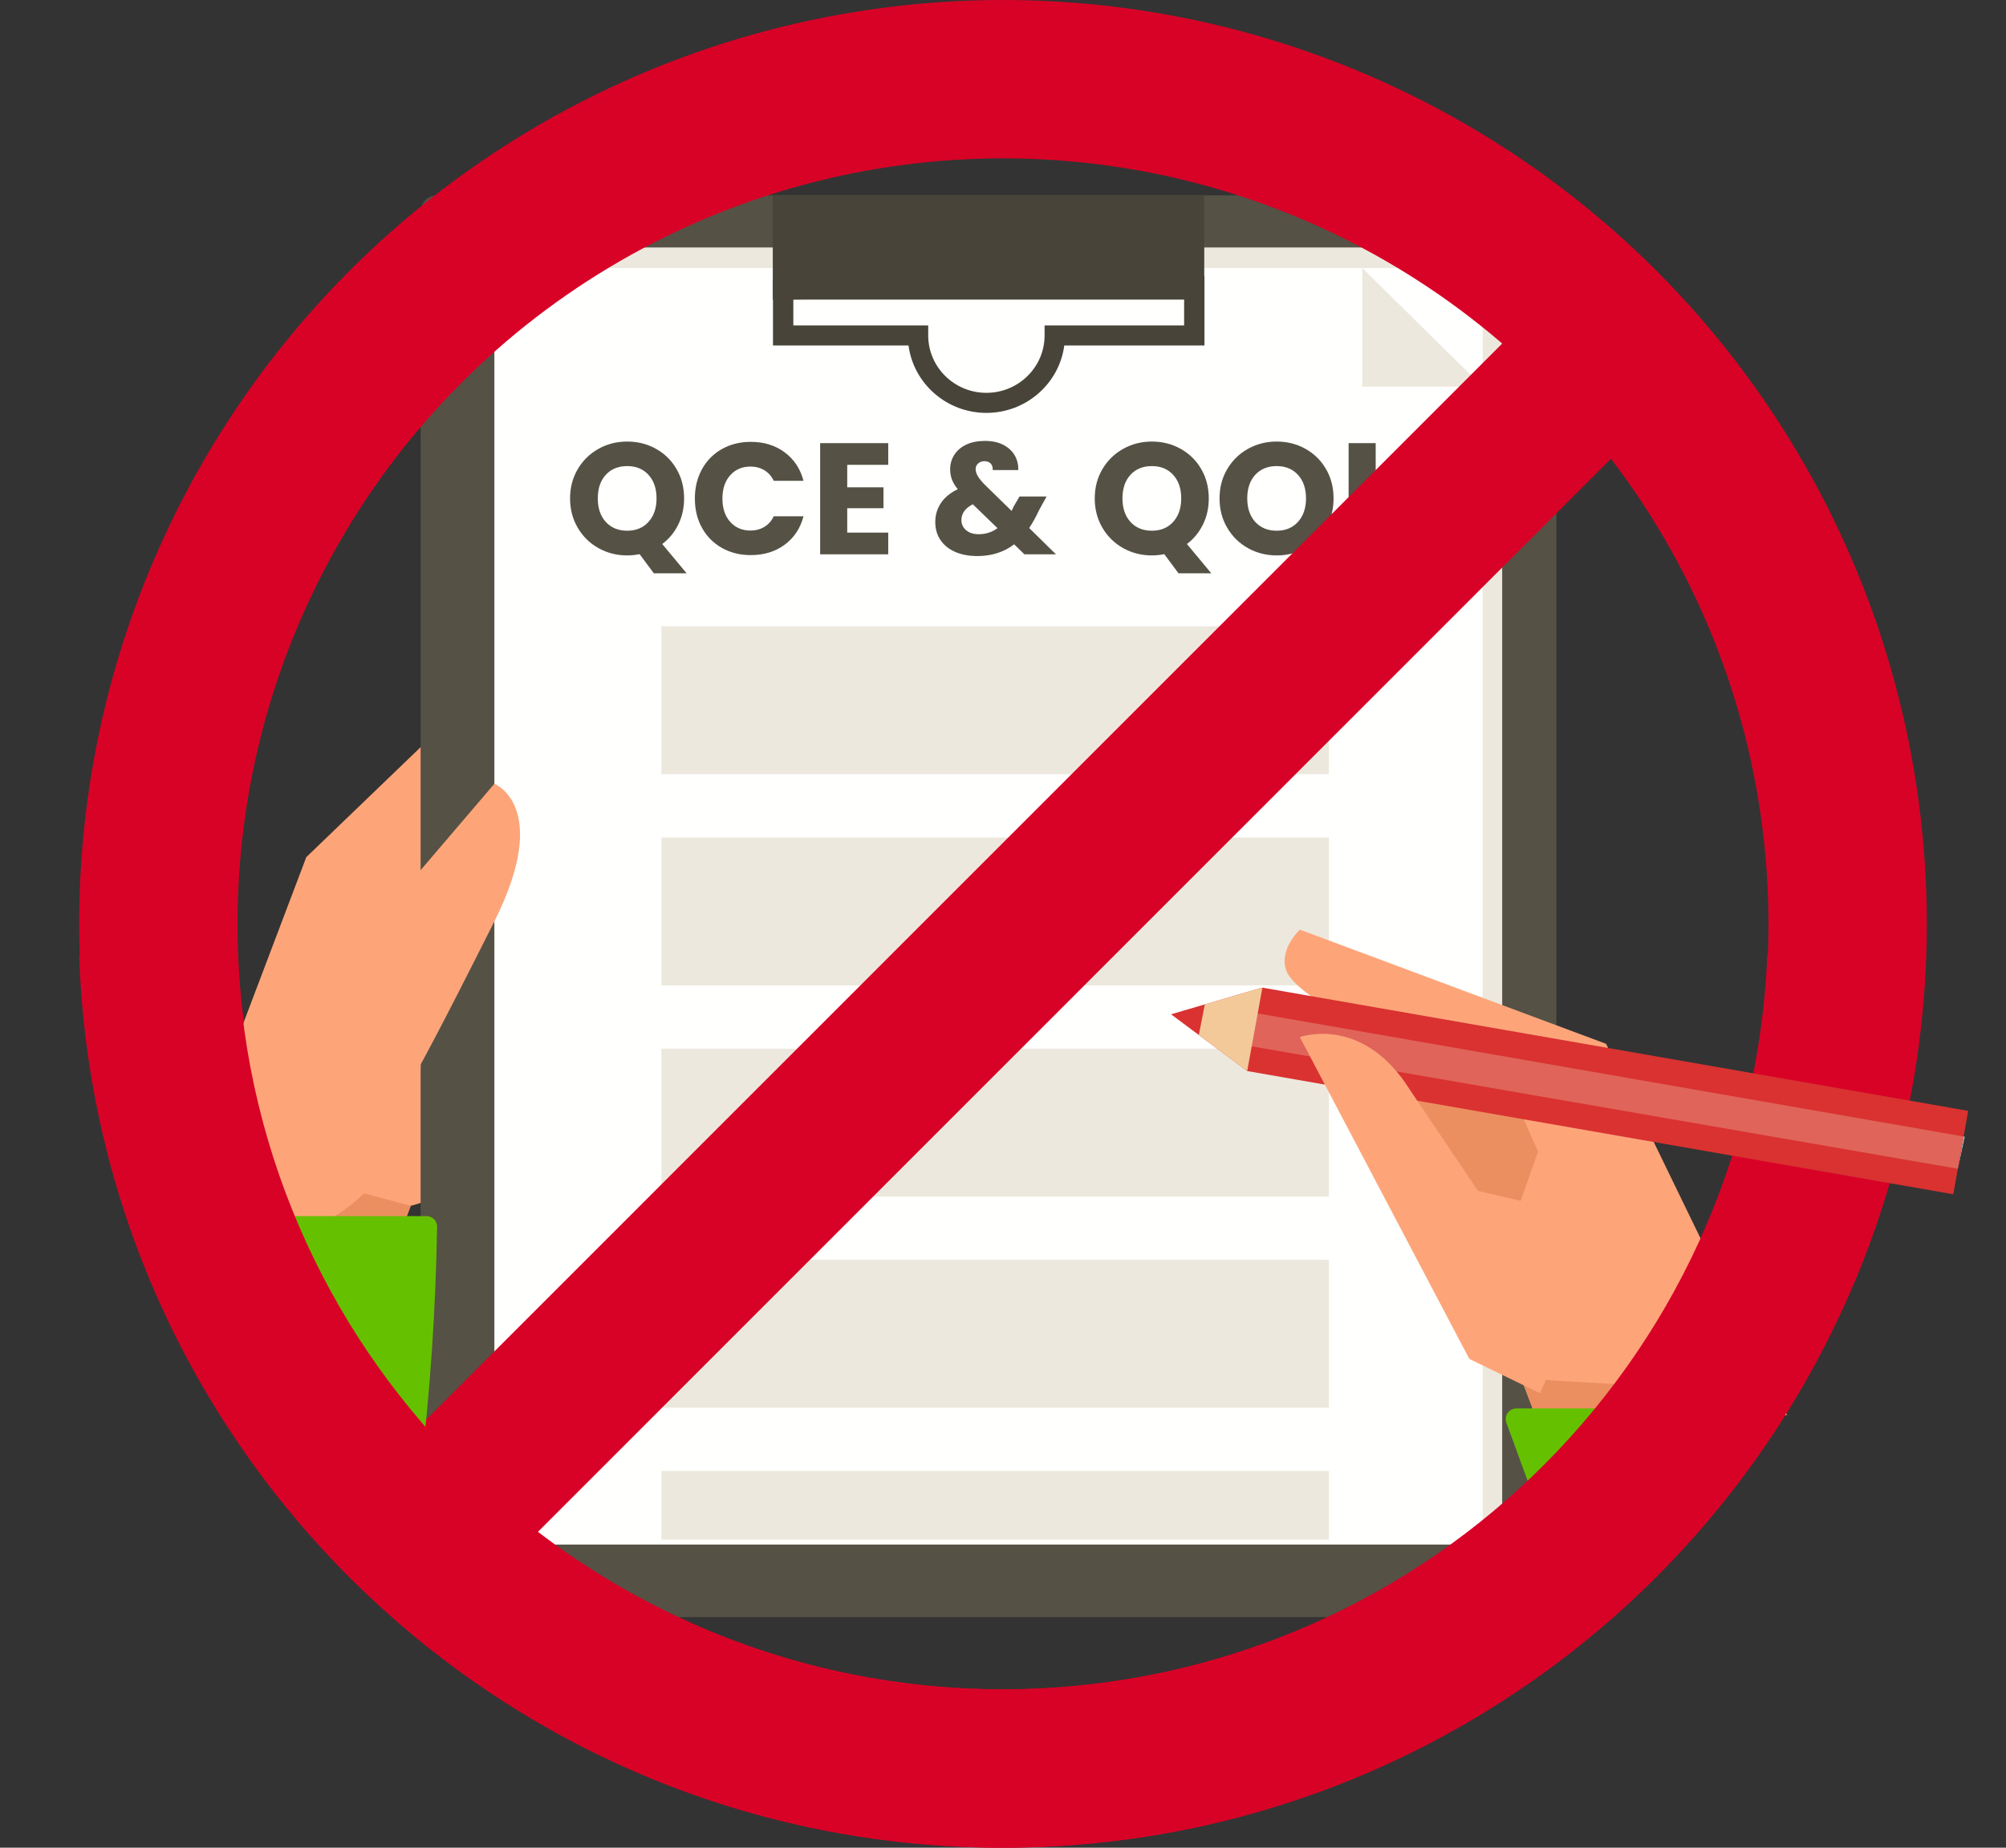 <?xml version="1.0" encoding="UTF-8"?>
<svg width="380px" height="350px" viewBox="0 0 380 350" version="1.1" xmlns="http://www.w3.org/2000/svg" xmlns:xlink="http://www.w3.org/1999/xlink">
    <rect x="0" y="0" width="380" height="350" fill="#333333" stroke="none"/>
    <title>no-paper-forms</title>
    <g id="no-paper-forms" stroke="none" stroke-width="1" fill="none" fill-rule="evenodd">
        <path d="M93.651,128.094 L58.023,162.361 L31.826,231.473 L74.194,229.061 C74.194,229.061 83.871,228.373 88.062,221.829 C92.253,215.286 93.651,128.094 93.651,128.094" id="Fill-3" fill="#FDA579"></path>
        <path d="M82.81,306.322 C81.087,306.322 79.679,304.933 79.679,303.235 L79.679,40.086 C79.679,38.388 81.087,37 82.81,37 L291.704,37 C293.426,37 294.835,38.388 294.835,40.086 L294.835,303.235 C294.835,304.933 293.426,306.322 291.704,306.322 L82.81,306.322" id="Fill-4" fill="#555145"></path>
        <polygon id="Fill-5" fill="#EDE8DD" points="96.105 292.546 284.561 292.546 284.561 46.875 96.105 46.875"></polygon>
        <polyline id="Fill-6" fill="#EC8F60" points="36.655 218.734 31.413 231.25 56.626 285.313 77.831 228.408 37.098 217.566"></polyline>
        <polygon id="Fill-7" fill="#FFFFFE" points="93.651 292.546 280.863 292.546 280.863 50.776 93.651 50.776"></polygon>
        <polygon id="Fill-8" fill="#484439" points="146.39 56.751 228.124 56.751 228.124 37 146.39 37"></polygon>
        <g id="QCE-&amp;-QOL" transform="translate(107.99, 83.52)" fill="#555145" fill-rule="nonzero">
            <path d="M15.87,25.08 L13.17,21.45 C12.37,21.61 11.59,21.69 10.83,21.69 C8.85,21.69 7.035,21.23 5.385,20.31 C3.735,19.39 2.425,18.105 1.455,16.455 C0.485,14.805 0,12.95 0,10.89 C0,8.83 0.485,6.98 1.455,5.34 C2.425,3.7 3.735,2.42 5.385,1.5 C7.035,0.58 8.85,0.12 10.83,0.12 C12.81,0.12 14.625,0.58 16.275,1.5 C17.925,2.42 19.225,3.7 20.175,5.34 C21.125,6.98 21.6,8.83 21.6,10.89 C21.6,12.69 21.235,14.335 20.505,15.825 C19.775,17.315 18.76,18.55 17.46,19.53 L22.08,25.08 L15.87,25.08 Z M5.25,10.89 C5.25,12.75 5.755,14.235 6.765,15.345 C7.775,16.455 9.13,17.01 10.83,17.01 C12.51,17.01 13.855,16.45 14.865,15.33 C15.875,14.21 16.38,12.73 16.38,10.89 C16.38,9.03 15.875,7.545 14.865,6.435 C13.855,5.325 12.51,4.77 10.83,4.77 C9.13,4.77 7.775,5.32 6.765,6.42 C5.755,7.52 5.25,9.01 5.25,10.89 Z" id="Shape"></path>
            <path d="M23.64,10.92 C23.64,8.84 24.09,6.985 24.99,5.355 C25.89,3.725 27.145,2.455 28.755,1.545 C30.365,0.635 32.19,0.18 34.23,0.18 C36.73,0.18 38.87,0.84 40.65,2.16 C42.43,3.48 43.62,5.28 44.22,7.56 L38.58,7.56 C38.16,6.68 37.565,6.01 36.795,5.55 C36.025,5.09 35.15,4.86 34.17,4.86 C32.59,4.86 31.31,5.41 30.33,6.51 C29.35,7.61 28.86,9.08 28.86,10.92 C28.86,12.76 29.35,14.23 30.33,15.33 C31.31,16.43 32.59,16.98 34.17,16.98 C35.15,16.98 36.025,16.75 36.795,16.29 C37.565,15.83 38.16,15.16 38.58,14.28 L44.22,14.28 C43.62,16.56 42.43,18.355 40.65,19.665 C38.87,20.975 36.73,21.63 34.23,21.63 C32.19,21.63 30.365,21.175 28.755,20.265 C27.145,19.355 25.89,18.09 24.99,16.47 C24.09,14.85 23.64,13 23.64,10.92 Z" id="Path"></path>
            <polygon id="Path" points="52.5 4.53 52.5 8.79 59.37 8.79 59.37 12.75 52.5 12.75 52.5 17.37 60.27 17.37 60.27 21.48 47.37 21.48 47.37 0.42 60.27 0.42 60.27 4.53"></polygon>
            <path d="M86.07,21.48 L84.12,19.59 C82.18,21.07 79.86,21.81 77.16,21.81 C75.54,21.81 74.13,21.545 72.93,21.015 C71.73,20.485 70.805,19.735 70.155,18.765 C69.505,17.795 69.18,16.66 69.18,15.36 C69.18,14.04 69.535,12.845 70.245,11.775 C70.955,10.705 72.02,9.83 73.44,9.15 C72.92,8.51 72.55,7.895 72.33,7.305 C72.11,6.715 72,6.07 72,5.37 C72,4.37 72.26,3.46 72.78,2.64 C73.3,1.82 74.055,1.175 75.045,0.705 C76.035,0.235 77.21,0 78.57,0 C79.95,0 81.12,0.25 82.08,0.75 C83.04,1.25 83.76,1.92 84.24,2.76 C84.72,3.6 84.94,4.52 84.9,5.52 L80.07,5.52 C80.09,4.98 79.955,4.565 79.665,4.275 C79.375,3.985 78.99,3.84 78.51,3.84 C78.03,3.84 77.63,3.98 77.31,4.26 C76.99,4.54 76.83,4.9 76.83,5.34 C76.83,5.76 76.965,6.2 77.235,6.66 C77.505,7.12 77.93,7.65 78.51,8.25 L83.64,13.26 C83.68,13.16 83.735,13.04 83.805,12.9 C83.875,12.76 83.95,12.6 84.03,12.42 L85.14,10.53 L90.27,10.53 L88.83,13.14 C88.29,14.32 87.67,15.44 86.97,16.5 L92.04,21.48 L86.07,21.48 Z M77.4,17.67 C78.74,17.67 79.93,17.29 80.97,16.53 L76.29,12 C74.85,12.74 74.13,13.74 74.13,15 C74.13,15.76 74.425,16.395 75.015,16.905 C75.605,17.415 76.4,17.67 77.4,17.67 Z" id="Shape"></path>
            <path d="M115.26,25.08 L112.56,21.45 C111.76,21.61 110.98,21.69 110.22,21.69 C108.24,21.69 106.425,21.23 104.775,20.31 C103.125,19.39 101.815,18.105 100.845,16.455 C99.875,14.805 99.39,12.95 99.39,10.89 C99.39,8.83 99.875,6.98 100.845,5.34 C101.815,3.7 103.125,2.42 104.775,1.5 C106.425,0.58 108.24,0.12 110.22,0.12 C112.2,0.12 114.015,0.58 115.665,1.5 C117.315,2.42 118.615,3.7 119.565,5.34 C120.515,6.98 120.99,8.83 120.99,10.89 C120.99,12.69 120.625,14.335 119.895,15.825 C119.165,17.315 118.15,18.55 116.85,19.53 L121.47,25.08 L115.26,25.08 Z M104.64,10.89 C104.64,12.75 105.145,14.235 106.155,15.345 C107.165,16.455 108.52,17.01 110.22,17.01 C111.9,17.01 113.245,16.45 114.255,15.33 C115.265,14.21 115.77,12.73 115.77,10.89 C115.77,9.03 115.265,7.545 114.255,6.435 C113.245,5.325 111.9,4.77 110.22,4.77 C108.52,4.77 107.165,5.32 106.155,6.42 C105.145,7.52 104.64,9.01 104.64,10.89 Z" id="Shape"></path>
            <path d="M133.86,21.69 C131.88,21.69 130.065,21.23 128.415,20.31 C126.765,19.39 125.455,18.105 124.485,16.455 C123.515,14.805 123.03,12.95 123.03,10.89 C123.03,8.83 123.515,6.98 124.485,5.34 C125.455,3.7 126.765,2.42 128.415,1.5 C130.065,0.58 131.88,0.12 133.86,0.12 C135.84,0.12 137.655,0.58 139.305,1.5 C140.955,2.42 142.255,3.7 143.205,5.34 C144.155,6.98 144.63,8.83 144.63,10.89 C144.63,12.95 144.15,14.805 143.19,16.455 C142.23,18.105 140.93,19.39 139.29,20.31 C137.65,21.23 135.84,21.69 133.86,21.69 Z M133.86,17.01 C135.54,17.01 136.885,16.45 137.895,15.33 C138.905,14.21 139.41,12.73 139.41,10.89 C139.41,9.03 138.905,7.545 137.895,6.435 C136.885,5.325 135.54,4.77 133.86,4.77 C132.16,4.77 130.805,5.32 129.795,6.42 C128.785,7.52 128.28,9.01 128.28,10.89 C128.28,12.75 128.785,14.235 129.795,15.345 C130.805,16.455 132.16,17.01 133.86,17.01 Z" id="Shape"></path>
            <polygon id="Path" points="152.61 17.52 159.33 17.52 159.33 21.48 147.48 21.48 147.48 0.42 152.61 0.42"></polygon>
        </g>
        <path d="M125.291,146.656 L251.734,146.656 L251.734,118.645 L125.291,118.645 L125.291,146.656 Z M125.291,186.656 L251.734,186.656 L251.734,158.645 L125.291,158.645 L125.291,186.656 Z M125.291,226.656 L251.734,226.656 L251.734,198.645 L125.291,198.645 L125.291,226.656 Z M125.291,266.656 L251.734,266.656 L251.734,238.645 L125.291,238.645 L125.291,266.656 Z M125.291,291.645 L251.734,291.645 L251.734,278.645 L125.291,278.645 L125.291,291.645 Z" id="Combined-Shape" fill="#EDE8DD"></path>
        <polygon id="Fill-25" fill="#EC8F60" points="32.544 228.799 31.484 231.319 45.388 249.419 54.061 228.799"></polygon>
        <path d="M150.282,61.644 L175.832,61.645 L175.832,63.544 C175.832,69.536 180.778,74.412 186.856,74.412 C192.934,74.412 197.878,69.536 197.878,63.544 L197.878,61.645 L224.311,61.645 L224.311,56.12 L195.153,56.354 L194.586,55.802 C192.509,53.786 189.764,52.675 186.856,52.675 C183.879,52.675 181.088,53.831 178.996,55.93 L178.437,56.492 L150.282,56.722 L150.282,61.644 Z M186.856,78.211 C179.305,78.211 173.052,72.637 172.104,65.444 L146.429,65.443 L146.429,52.954 L176.839,52.706 C179.585,50.23 183.111,48.876 186.856,48.876 C190.507,48.876 193.968,50.173 196.688,52.543 L228.163,52.291 L228.163,65.444 L201.607,65.444 C200.659,72.637 194.404,78.211 186.856,78.211 L186.856,78.211 Z" id="Fill-29" fill="#484439"></path>
        <polyline id="Fill-30" fill="#EDE8DD" points="280.863 73.251 258.068 73.251 258.068 50.776 280.863 73.251"></polyline>
        <polyline id="Fill-33" fill="#B1D6DD" points="370.874 221.397 370.874 221.397 371.971 215.28 372.18 215.316 370.874 221.397"></polyline>
        <circle id="Oval" stroke="#D80227" stroke-width="30" cx="190" cy="175" r="160"></circle>
        <path d="M93.651,174.531 C104.595,152.719 93.651,148.465 93.651,148.465 L64.135,183.025 C53.751,187.84 47.856,191.265 46.45,193.302 C40.835,201.437 34.707,214.161 28.065,231.473 C28.065,231.473 42.604,238.074 56.892,233.447 C68.01,229.847 79.679,217.704 79.679,201.63 C79.679,201.63 82.706,196.344 93.651,174.531 Z" id="Fill-24" fill="#FDA579"></path>
        <polyline id="Fill-36" fill="#EC8F60" points="287.651 259.822 291.182 269.16 338.538 268.052 332.467 255.857 287.651 259.822"></polyline>
        <path d="M329.137,266.79 L287.23,266.79 C286.125,266.79 285.23,267.685 285.23,268.79 C285.23,269.024 285.271,269.257 285.351,269.477 L296.733,300.603 L296.733,300.603 L329.137,266.79 Z" id="Fill-37" fill="#65C100"></path>
        <path d="M246.236,176.092 L304.239,197.724 L336.375,263.905 L294.007,261.494 C294.007,261.494 284.331,260.804 280.138,254.261 C276.952,249.286 262.465,212.266 254.048,192.132 C254.048,192.132 245.059,187.594 243.667,183.848 C242.187,179.863 246.236,176.092 246.236,176.092" id="Fill-28" fill="#FDA579"></path>
        <polyline id="Fill-31" fill="#EC8F60" points="254.048 192.132 284.548 202.789 296.358 229.406 266.141 231.279 254.048 192.132"></polyline>
        <line x1="189.5" y1="30.5" x2="190" y2="331" id="Line" stroke="#D80227" stroke-width="30" stroke-linecap="square" transform="translate(190, 180.5) rotate(-134.905) translate(-190, -180.5)"></line>
        <path d="M28.724,230.359 L80.802,230.359 C81.906,230.359 82.802,231.254 82.802,232.359 C82.802,232.37 82.802,232.381 82.801,232.392 C82.539,248.01 81.498,263.428 79.679,278.645 C77.823,294.168 60.299,279.131 27.106,233.536 L27.106,233.536 C26.456,232.643 26.652,231.392 27.545,230.742 C27.888,230.493 28.3,230.358 28.724,230.359 Z" id="Fill-26" fill="#65C100"></path>
        <path d="M189.899,350 C95.257,350 18.163,274.872 15,181 L45.021,181.001 C48.168,258.3 111.828,320 189.899,320 C267.97,320 331.63,258.3 334.777,181.001 L364.798,181 C361.635,274.872 284.541,350 189.899,350 Z" id="Combined-Shape" fill="#D80227" fill-rule="nonzero"></path>
        <polygon id="Fill-32" fill="#D93231" points="370.009 226.221 236.26 202.882 226.89 195.9 221.834 192.132 228.229 190.256 239.094 187.076 239.14 187.083 372.843 210.423"></polygon>
        <polyline id="Fill-34" fill="#E06459" points="370.874 221.397 236.26 198.058 236.398 191.643 371.971 215.28 370.874 221.397"></polyline>
        <path d="M291.725,263.905 L278.34,257.417 L246.236,196.458 C246.236,196.458 258.008,192.132 266.998,206.306 L279.967,225.581 L288.079,227.474 L293.221,212.822 L304.88,234.445 L291.725,263.905" id="Fill-35" fill="#FDA579"></path>
        <polyline id="Fill-39" fill="#F3C999" points="239.14 187.083 236.26 202.882 227.095 196.053 228.229 190.256 239.094 187.076 239.14 187.083"></polyline>
    </g>
</svg>